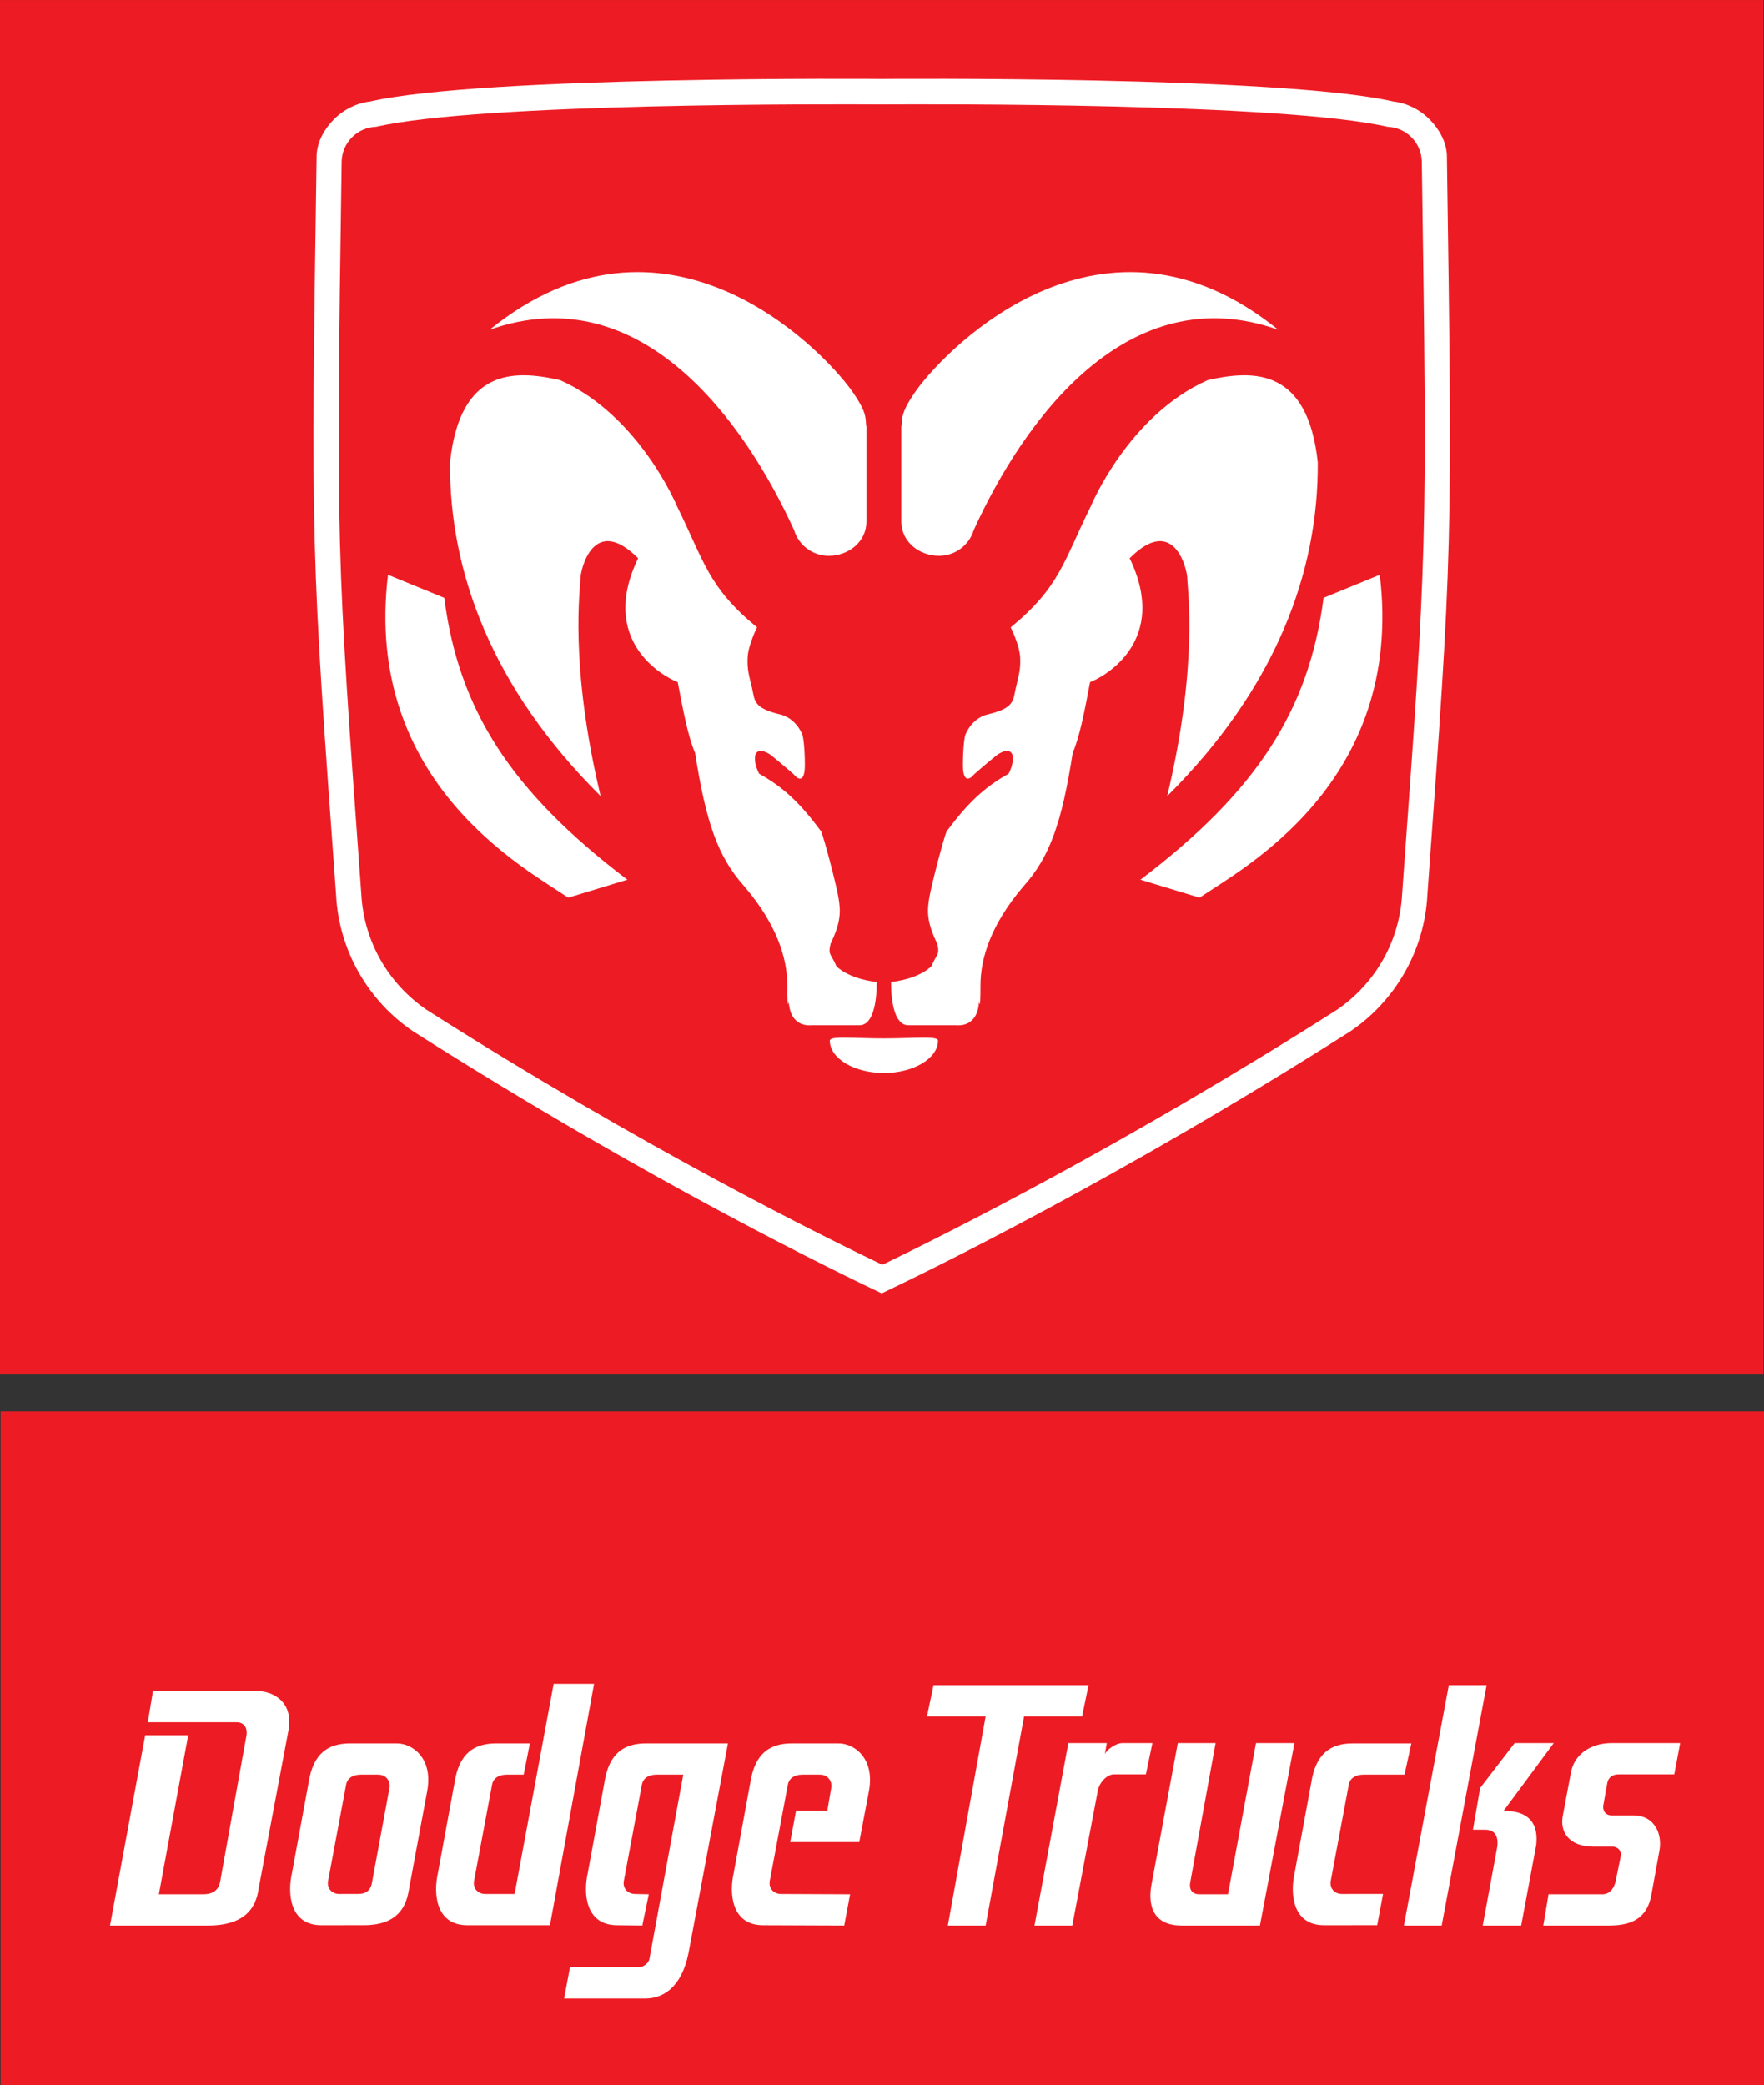 <?xml version="1.0" encoding="UTF-8"?>
<svg xmlns="http://www.w3.org/2000/svg" xmlns:xlink="http://www.w3.org/1999/xlink" width="158.27pt" height="187.09pt" viewBox="0 0 158.27 187.09" version="1.1">
<rect x="0" y="0" width="158.27" height="187.09" fill="#333333" stroke="none"/>
<defs>
<clipPath id="clip1">
  <path d="M 0 126 L 158.27 126 L 158.27 187.09 L 0 187.09 Z M 0 126 "/>
</clipPath>
<clipPath id="clip2">
  <path d="M 0 0 L 158.27 0 L 158.27 124 L 0 124 Z M 0 0 "/>
</clipPath>
</defs>
<g id="surface1">
<g clip-path="url(#clip1)" clip-rule="nonzero">
<path style=" stroke:none;fill-rule:evenodd;fill:rgb(92.899%,10.999%,14.099%);fill-opacity:1;" d="M 0.055 126.637 L 158.273 126.637 L 158.273 187.09 L 0.055 187.09 L 0.055 126.637 "/>
</g>
<g clip-path="url(#clip2)" clip-rule="nonzero">
<path style=" stroke:none;fill-rule:evenodd;fill:rgb(92.899%,10.999%,14.099%);fill-opacity:1;" d="M 0 0.004 L 158.223 0.004 L 158.223 123.328 L 0 123.328 L 0 0.004 "/>
</g>
<path style=" stroke:none;fill-rule:evenodd;fill:rgb(100%,100%,100%);fill-opacity:1;" d="M 13.027 155.695 L 16.887 155.695 L 14.254 169.961 L 18.23 169.961 C 18.93 169.961 19.574 169.727 19.75 168.848 L 22.086 155.871 C 22.262 155.113 21.969 154.527 21.211 154.527 L 13.262 154.527 L 13.727 151.723 L 23.082 151.723 C 24.367 151.723 26.355 152.598 25.887 155.227 L 23.199 169.492 C 22.965 171.129 22.031 172.766 18.641 172.766 L 9.871 172.766 L 13.027 155.695 "/>
<path style=" stroke:none;fill-rule:evenodd;fill:rgb(100%,100%,100%);fill-opacity:1;" d="M 49.344 172.738 L 41.934 172.738 C 39.02 172.738 38.902 169.777 39.285 168.09 L 40.867 159.496 C 41.402 156.961 42.934 156.426 44.543 156.426 L 47.543 156.426 L 46.984 159.23 L 45.465 159.23 C 44.852 159.23 44.312 159.461 44.16 160.074 L 42.543 168.703 C 42.387 169.395 42.848 169.934 43.539 169.934 L 46.172 169.934 L 49.676 151.078 L 53.301 151.078 L 49.344 172.738 "/>
<path style=" stroke:none;fill-rule:evenodd;fill:rgb(100%,100%,100%);fill-opacity:1;" d="M 28.84 172.738 C 25.926 172.738 25.809 169.777 26.191 168.09 L 27.773 159.496 C 28.309 156.961 29.84 156.426 31.453 156.426 L 35.559 156.426 C 36.992 156.398 38.863 157.742 38.336 160.664 L 36.645 169.785 C 36.41 171.012 35.707 172.734 32.668 172.734 L 28.84 172.738 "/>
<path style=" stroke:none;fill-rule:evenodd;fill:rgb(100%,100%,100%);fill-opacity:1;" d="M 65.312 156.426 L 57.988 156.426 C 56.379 156.426 54.848 156.961 54.309 159.496 L 52.73 168.09 C 52.348 169.777 52.465 172.738 55.379 172.738 L 57.629 172.766 L 58.211 169.961 L 56.984 169.934 C 56.293 169.934 55.832 169.395 55.984 168.703 L 57.602 160.074 C 57.758 159.461 58.293 159.23 58.91 159.23 L 61.305 159.23 L 58.27 175.746 C 58.211 176.156 57.688 176.508 57.336 176.508 L 51.141 176.508 L 50.613 179.312 L 57.922 179.312 C 59.383 179.312 61.137 178.434 61.777 175.219 L 65.312 156.426 "/>
<path style=" stroke:none;fill-rule:evenodd;fill:rgb(100%,100%,100%);fill-opacity:1;" d="M 77.969 160.664 C 78.496 157.742 76.625 156.398 75.191 156.426 L 71.082 156.426 C 69.473 156.426 67.941 156.961 67.402 159.496 L 65.824 168.09 C 65.441 169.777 65.559 172.738 68.473 172.738 L 75.746 172.766 L 76.273 169.961 L 70.078 169.934 C 69.387 169.934 68.926 169.395 69.078 168.703 L 70.699 160.074 C 70.852 159.461 71.387 159.23 72.004 159.23 L 73.523 159.23 C 74.285 159.203 74.695 159.848 74.578 160.43 L 74.227 162.477 L 71.422 162.477 L 70.898 165.281 L 77.094 165.281 L 77.969 160.664 "/>
<path style=" stroke:none;fill-rule:evenodd;fill:rgb(100%,100%,100%);fill-opacity:1;" d="M 83.758 151.195 L 83.172 154 L 88.434 154 L 85.043 172.766 L 88.434 172.766 L 91.883 154 L 97.086 154 L 97.668 151.195 L 83.758 151.195 "/>
<path style=" stroke:none;fill-rule:evenodd;fill:rgb(100%,100%,100%);fill-opacity:1;" d="M 102.812 159.203 L 103.398 156.398 L 100.707 156.398 C 100.125 156.398 99.305 156.98 99.129 157.391 L 99.305 156.398 L 95.855 156.398 L 92.816 172.766 L 96.207 172.766 L 98.488 160.723 C 98.605 159.965 99.305 159.203 99.949 159.203 L 102.812 159.203 "/>
<path style=" stroke:none;fill-rule:evenodd;fill:rgb(100%,100%,100%);fill-opacity:1;" d="M 126.629 156.426 L 121.414 156.426 C 119.801 156.426 118.27 156.961 117.734 159.496 L 116.152 168.09 C 115.77 169.777 115.887 172.738 118.801 172.738 L 123.566 172.734 L 124.09 169.93 L 120.406 169.934 C 119.715 169.934 119.254 169.395 119.41 168.703 L 121.027 160.074 C 121.18 159.461 121.719 159.23 122.332 159.23 L 126.016 159.23 L 126.629 156.426 "/>
<path style=" stroke:none;fill-rule:evenodd;fill:rgb(100%,100%,100%);fill-opacity:1;" d="M 105.676 156.398 L 103.34 168.965 C 103.047 170.367 103.047 172.766 106.027 172.766 L 113.043 172.766 L 116.141 156.398 L 112.691 156.398 L 110.18 169.961 L 107.605 169.961 C 107.023 169.961 106.672 169.609 106.789 168.906 L 109.066 156.398 L 105.676 156.398 "/>
<path style=" stroke:none;fill-rule:evenodd;fill:rgb(100%,100%,100%);fill-opacity:1;" d="M 129.352 172.766 L 125.961 172.766 L 129.992 151.195 L 133.383 151.195 L 129.352 172.766 "/>
<path style=" stroke:none;fill-rule:evenodd;fill:rgb(100%,100%,100%);fill-opacity:1;" d="M 132.801 160.43 L 132.156 164.172 L 133.266 164.172 C 134.379 164.172 134.438 165.164 134.32 165.809 L 133.035 172.766 L 136.484 172.766 L 137.828 165.574 C 138.004 164.055 137.594 162.477 134.906 162.477 L 139.406 156.398 L 135.898 156.398 L 132.801 160.43 "/>
<path style=" stroke:none;fill-rule:evenodd;fill:rgb(100%,100%,100%);fill-opacity:1;" d="M 150.746 156.398 L 144.551 156.398 C 143.203 156.398 141.277 157.039 140.926 159.145 L 140.223 162.887 C 139.934 164.289 140.691 165.691 142.973 165.691 L 144.668 165.691 C 145.191 165.691 145.484 166.102 145.426 166.512 L 144.957 168.789 C 144.84 169.316 144.492 170.016 143.672 169.961 L 138.938 169.961 L 138.469 172.766 L 144.316 172.766 C 146.07 172.766 147.766 172.355 148.172 169.961 L 148.875 166.102 C 149.168 164.641 148.523 162.887 146.535 162.887 L 144.609 162.887 C 143.965 162.887 143.789 162.359 143.848 162.008 L 144.199 160.023 C 144.316 159.379 144.785 159.203 145.25 159.203 L 150.219 159.203 L 150.746 156.398 "/>
<path style=" stroke:none;fill-rule:evenodd;fill:rgb(92.899%,10.999%,14.099%);fill-opacity:1;" d="M 30.445 169.934 C 29.754 169.934 29.293 169.395 29.449 168.703 L 31.066 160.074 C 31.219 159.461 31.758 159.23 32.371 159.23 L 33.891 159.23 C 34.656 159.203 35.066 159.848 34.945 160.43 L 33.367 168.965 C 33.254 169.551 32.902 169.93 32.141 169.93 L 30.445 169.934 "/>
<path style=" stroke:none;fill-rule:nonzero;fill:rgb(100%,100%,100%);fill-opacity:1;" d="M 79.168 113.484 C 84.789 110.777 100.957 102.695 119.961 90.598 C 123.301 88.316 125.57 84.562 125.801 80.211 C 128.051 49.27 128.07 49.078 127.566 14.453 C 127.531 13.676 127.234 12.91 126.637 12.316 C 126.047 11.719 125.277 11.41 124.5 11.379 C 115.012 9.219 83.559 9.344 79.109 9.371 C 74.66 9.344 43.207 9.219 33.723 11.379 C 32.945 11.41 32.18 11.719 31.59 12.316 C 30.988 12.91 30.691 13.676 30.656 14.453 C 30.148 49.078 30.168 49.27 32.418 80.211 C 32.648 84.562 34.926 88.316 38.266 90.598 C 57.703 102.973 73.918 110.965 79.168 113.484 Z M 37.055 92.527 C 33.105 89.848 30.402 85.367 30.152 80.234 C 27.891 49.129 27.891 49.078 28.41 13.898 C 28.477 12.707 29.086 11.59 29.969 10.699 C 30.875 9.797 32.02 9.25 33.199 9.109 C 43.418 6.781 79.109 7.082 79.109 7.082 C 79.109 7.082 114.809 6.781 125.02 9.109 C 126.203 9.25 127.348 9.797 128.25 10.699 C 129.137 11.59 129.75 12.707 129.816 13.898 C 130.328 49.078 130.332 49.129 128.07 80.234 C 127.82 85.367 125.113 89.848 121.168 92.527 C 100.402 105.75 83.047 114.176 79.109 116.047 C 75.879 114.523 58.438 106.141 37.055 92.527 Z M 56.285 78.93 C 45.809 70.973 41.148 63.664 39.859 53.641 L 34.812 51.574 C 32.551 70.34 47.422 78.086 50.98 80.543 Z M 77.738 38.316 C 77.594 37.609 77.949 37.215 76.395 35.02 C 73.496 31.004 59.578 16.914 43.934 29.586 C 57.445 24.801 66.746 37.684 71.254 47.578 C 71.656 48.906 72.895 49.871 74.359 49.871 C 76.148 49.871 77.738 48.598 77.738 46.805 Z M 84.16 93.371 C 84.16 92.922 81.984 93.172 79.305 93.172 C 76.621 93.172 74.453 92.922 74.453 93.371 C 74.453 94.957 76.621 96.273 79.305 96.273 C 81.984 96.273 84.16 94.957 84.16 93.371 Z M 67.922 56.289 C 63.527 52.672 63.203 50.41 60.746 45.43 C 60.746 45.43 57.383 37.281 50.266 34.113 C 46.066 33.145 41.277 33.078 40.375 41.484 C 40.309 51.316 44.125 61.723 53.891 71.43 C 51.047 59.594 52.082 52.672 52.082 51.898 C 52.082 51.121 53.242 46.074 57.254 50.09 C 53.699 57.461 59.453 60.688 60.809 61.207 C 61.266 63.598 61.715 66.059 62.363 67.547 C 63.332 73.691 64.363 76.859 66.824 79.574 C 69.668 82.934 70.641 85.91 70.641 88.434 C 70.641 90.957 70.77 89.859 70.77 89.859 C 70.898 92.25 72.711 91.992 72.84 91.992 C 72.965 91.992 77.109 91.992 77.109 91.992 C 78.785 91.992 78.656 88.113 78.656 88.113 C 76.004 87.789 75.039 86.688 75.039 86.688 C 74.586 85.586 74.262 85.719 74.52 84.68 C 75.488 82.68 75.422 81.711 75.23 80.543 C 75.039 79.383 73.934 75.176 73.676 74.594 C 71.805 72.074 70.316 70.648 68.117 69.422 C 67.535 68.324 67.789 67.676 67.789 67.676 C 68.117 66.965 69.152 67.738 69.152 67.738 C 70.055 68.453 71.223 69.484 71.223 69.484 C 71.871 70.262 72.129 69.684 72.188 69.164 C 72.258 68.645 72.188 66.574 71.996 65.93 C 71.352 64.375 70.055 64.117 70.055 64.117 C 67.535 63.535 67.734 62.828 67.473 61.723 C 67.211 60.625 67.02 60.047 67.082 58.945 C 67.148 57.844 67.922 56.289 67.922 56.289 Z M 80.867 46.805 C 80.867 48.598 82.461 49.871 84.25 49.871 C 85.719 49.871 86.953 48.906 87.359 47.578 C 91.863 37.684 101.16 24.801 114.684 29.586 C 99.027 16.914 85.113 31.004 82.215 35.02 C 80.664 37.215 81.016 37.609 80.867 38.316 Z M 91.527 58.945 C 91.594 60.047 91.398 60.625 91.141 61.723 C 90.883 62.828 91.074 63.535 88.555 64.117 C 88.555 64.117 87.258 64.375 86.613 65.93 C 86.418 66.574 86.355 68.645 86.418 69.164 C 86.477 69.684 86.742 70.262 87.387 69.484 C 87.387 69.484 88.555 68.453 89.457 67.738 C 89.457 67.738 90.492 66.965 90.82 67.676 C 90.82 67.676 91.074 68.324 90.492 69.422 C 88.293 70.648 86.809 72.074 84.934 74.594 C 84.672 75.176 83.574 79.383 83.379 80.543 C 83.188 81.711 83.121 82.68 84.094 84.68 C 84.348 85.719 84.027 85.586 83.574 86.688 C 83.574 86.688 82.605 87.789 79.953 88.113 C 79.953 88.113 79.824 91.992 81.5 91.992 C 81.5 91.992 85.645 91.992 85.773 91.992 C 85.902 91.992 87.707 92.25 87.84 89.859 C 87.84 89.859 87.969 90.957 87.969 88.434 C 87.969 85.91 88.941 82.934 91.785 79.574 C 94.242 76.859 95.281 73.691 96.246 67.547 C 96.895 66.059 97.348 63.598 97.801 61.207 C 99.16 60.688 104.91 57.461 101.355 50.09 C 105.363 46.074 106.527 51.121 106.527 51.898 C 106.527 52.672 107.566 59.594 104.723 71.43 C 114.484 61.723 118.301 51.316 118.234 41.484 C 117.332 33.078 112.543 33.145 108.344 34.113 C 101.227 37.281 97.867 45.43 97.867 45.43 C 95.41 50.41 95.086 52.672 90.684 56.289 C 90.684 56.289 91.461 57.844 91.527 58.945 Z M 107.629 80.543 C 111.188 78.086 126.059 70.34 123.797 51.574 L 118.754 53.641 C 117.461 63.664 112.805 70.973 102.324 78.93 L 107.629 80.543 "/>
</g>
</svg>
